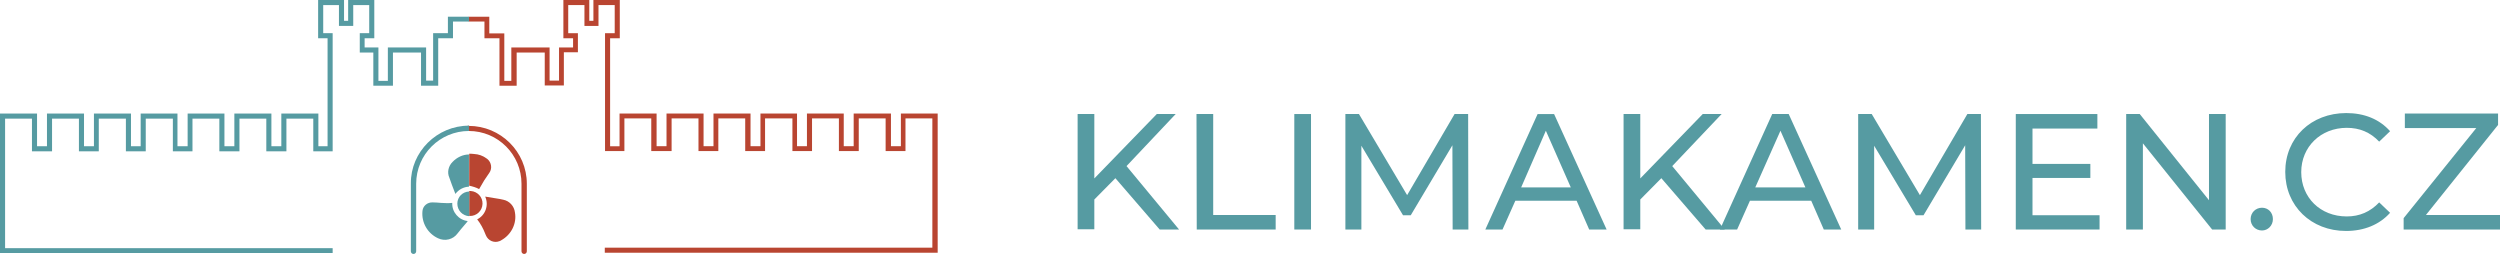 <?xml version="1.0" encoding="utf-8"?>
<!-- Generator: Adobe Illustrator 26.5.2, SVG Export Plug-In . SVG Version: 6.00 Build 0)  -->
<svg version="1.1" id="Layer_1" xmlns="http://www.w3.org/2000/svg" xmlns:xlink="http://www.w3.org/1999/xlink" x="0px" y="0px"
	 viewBox="0 0 1032.6 105.3" style="enable-background:new 0 0 1032.6 105.3;" xml:space="preserve">
<style type="text/css">
	.st0{fill:#B94531;}
	.st1{fill:#569BA2;}
</style>
<g>
	<g id="Group_141">
		<path class="st0" d="M387.3,46.9v57.5h-0.9l0,0h-0.1h-0.1l0,0H249.8v-2.1h135.3V48.9H374v13.5h-8.2V48.9h-11.1v13.5h-8.2V48.9
			h-11.1v13.5h-8.1V48.9H316v13.5h-8.2V48.9h-11.1v13.5h-8.2V48.9h-11.1v13.5H269V48.9h-11.1v13.5h-8V13.7h4V2.1h-6.7v8.6h-5.8V2.1
			h-6.7v11.6h4v7.9h-5.8v13.7H225V21.7h-11.6v13.7h-7.1V15.8h-6.2V8.9h-6.5V6.9h8.5v6.9h6.2v19.6h2.9V19.6h15.8v13.7h3.9V19.6h5.8
			v-3.8h-4V0h10.7v8.6h1.7V0H256v15.8h-4v44.6h3.9V46.9h15.3v13.5h4.1V46.9h15.3v13.5h4.1V46.9h15.3v13.5h4.1V46.9h15.1v13.5h4.1
			V46.9h15.2v13.5h4.1V46.9h15.4v13.5h4.1V46.9H387.3z"/>
		<path class="st0" d="M386.2,104.5L386.2,104.5C386.3,104.5,386.3,104.5,386.2,104.5L386.2,104.5L386.2,104.5z"/>
		<path class="st0" d="M386.3,104.5L386.3,104.5C386.4,104.5,386.3,104.5,386.3,104.5L386.3,104.5z"/>
		<path class="st0" d="M387.3,103.4L387.3,103.4L387.3,103.4C387.3,103.4,387.3,103.4,387.3,103.4z"/>
		<path id="Path_412" class="st0" d="M197.9,78.1c0.7-1.2,1.4-2.4,2.1-3.6c0.7-1,1.4-2,2.1-3.1c1.3-1.8,0.9-4.4-0.9-5.8
			c-0.1-0.1-0.2-0.1-0.3-0.2c-1.5-1.1-3.2-1.7-5.1-1.8c-0.7-0.1-1.4-0.1-2-0.1v13.2C195.2,77,196.6,77.4,197.9,78.1L197.9,78.1z"/>
		<path id="Path_413" class="st1" d="M186.9,66.9c-1.7,1.7-2.3,4.3-1.3,6.5c0.7,2.1,1.5,4.1,2.3,6.2c0.1,0.2,0.1,0.3,0.2,0.5
			c1.3-1.8,3.4-2.9,5.6-3V63.8C191.2,63.8,188.7,65,186.9,66.9L186.9,66.9z"/>
		<path id="Path_414" class="st1" d="M186.8,83.8c-0.8,0.1-1.5,0.1-2.3,0.1s-1.6-0.1-2.4-0.1c-1.1-0.1-2.3-0.2-3.4-0.2
			c-2.1-0.1-4,1.4-4.2,3.5c-0.5,4.8,2.1,9.3,6.4,11.3c2.9,1.4,6.3,0.5,8.1-2c0.9-1.2,1.9-2.3,2.9-3.5c0.4-0.5,0.9-1,1.3-1.6
			C189.5,90.9,186.6,87.6,186.8,83.8L186.8,83.8z"/>
		<path id="Path_415" class="st0" d="M207.9,82.5c-0.5-0.1-0.9-0.2-1.4-0.3l-6.1-1c1.6,3.6,0.1,7.7-3.3,9.4c1.4,1.8,2.5,3.8,3.3,5.9
			c0.1,0.2,0.2,0.5,0.3,0.7c0.9,2.2,3.4,3.3,5.6,2.4c0.3-0.1,0.5-0.2,0.8-0.4c4.1-2.3,6.4-6.9,5.6-11.4
			C212.4,85.1,210.4,83,207.9,82.5L207.9,82.5z"/>
		<path id="Path_416" class="st0" d="M193.8,89.2c0.1,0,0.1,0,0.2,0c2.8,0.1,5.2-2.1,5.3-5c0.1-2.8-2.1-5.1-4.8-5.3H194
			c-0.1,0-0.2,0-0.2,0V89.2z"/>
		<path id="Path_417" class="st1" d="M188.9,84.1c0,2.8,2.1,5,4.9,5.2V79.1C191,79.2,188.9,81.4,188.9,84.1L188.9,84.1z"/>
		<path class="st0" d="M386.3,104.5L386.3,104.5L386.3,104.5C386.2,104.5,386.2,104.5,386.3,104.5L386.3,104.5z"/>
		<polygon class="st1" points="193.7,6.9 193.7,8.9 187.1,8.9 187.1,15.8 181,15.8 181,35.4 173.9,35.4 173.9,21.7 162.3,21.7 
			162.3,35.4 154.2,35.4 154.2,21.7 148.6,21.7 148.6,13.7 152.5,13.7 152.5,2.1 145.9,2.1 145.9,10.7 140,10.7 140,2.1 133.5,2.1 
			133.5,13.7 137.4,13.7 137.4,62.5 129.4,62.5 129.4,49 118.3,49 118.3,62.5 110,62.5 110,49 98.9,49 98.9,62.5 90.6,62.5 90.6,49 
			79.5,49 79.5,62.5 71.4,62.5 71.4,49 60.2,49 60.2,62.5 52,62.5 52,49 40.8,49 40.8,62.5 32.6,62.5 32.6,49 21.5,49 21.5,62.5 
			13.2,62.5 13.2,49 2.1,49 2.1,102.5 137.4,102.5 137.4,104.5 0,104.5 0,46.9 15.3,46.9 15.3,60.4 19.4,60.4 19.4,46.9 34.7,46.9 
			34.7,60.4 38.8,60.4 38.8,46.9 54.1,46.9 54.1,60.4 58.1,60.4 58.1,46.9 73.3,46.9 73.3,60.4 77.5,60.4 77.5,46.9 92.7,46.9 
			92.7,60.4 96.8,60.4 96.8,46.9 112.1,46.9 112.1,60.4 116.2,60.4 116.2,46.9 131.5,46.9 131.5,60.4 135.3,60.4 135.3,15.8 
			131.4,15.8 131.4,0 142.1,0 142.1,8.6 143.8,8.6 143.8,0 154.6,0 154.6,15.8 150.6,15.8 150.6,19.6 156.3,19.6 156.3,33.4 
			160.2,33.4 160.2,19.6 176,19.6 176,33.3 178.9,33.3 178.9,13.7 185,13.7 185,6.9 		"/>
		<path class="st0" d="M217.6,75.9v27.9c0,0.6-0.5,1.1-1.1,1.1v-0.4v0.4c-0.6,0-1.1-0.5-1.1-1.1V75.9c0-12-9.7-21.8-21.8-21.8l0,0
			V52l0,0C206.8,52,217.6,62.7,217.6,75.9z"/>
		<path class="st0" d="M193.7,51.9v2.2c-0.6,0-1.1-0.5-1.1-1.1C192.5,52.4,193,51.9,193.7,51.9z"/>
		<path class="st1" d="M193.7,51.9v2.2c-12,0-21.8,9.7-21.8,21.8v27.9c0,0.6-0.5,1.1-1.1,1.1l0,0c-0.6,0-1.1-0.5-1.1-1.1V75.8
			C169.6,62.7,180.5,51.9,193.7,51.9z"/>
		<path class="st0" d="M386.3,104.5L386.3,104.5C386.4,104.5,386.3,104.5,386.3,104.5L386.3,104.5z"/>
	</g>
	<g>
		<path class="st1" d="M460.7,73.6l-8.7,8.8v12.3h-6.9V47.1h6.9v26.6l25.8-26.6h7.8l-20.3,21.5l21.7,26.2H479L460.7,73.6z"/>
		<path class="st1" d="M494.2,47.1h6.9v41.7h25.8v6h-32.6L494.2,47.1L494.2,47.1z"/>
		<path class="st1" d="M534.6,47.1h6.9v47.7h-6.9V47.1z"/>
		<path class="st1" d="M600,94.8L599.9,60l-17.2,28.9h-3.2l-17.2-28.7v34.6h-6.6V47.1h5.6l19.9,33.5l19.6-33.5h5.6l0.1,47.7
			L600,94.8L600,94.8z"/>
		<path class="st1" d="M651.2,82.9h-25.3l-5.3,11.9h-7.1l21.6-47.7h6.8l21.7,47.7h-7.2L651.2,82.9z M648.8,77.4l-10.3-23.4
			l-10.2,23.4H648.8z"/>
		<path class="st1" d="M686.2,73.6l-8.7,8.8v12.3h-6.9V47.1h6.9v26.6l25.8-26.6h7.8l-20.4,21.5l21.7,26.2h-7.9L686.2,73.6z"/>
		<path class="st1" d="M748.1,82.9h-25.3l-5.3,11.9h-7.1L732,47.1h6.8l21.7,47.7h-7.2L748.1,82.9z M745.7,77.4l-10.3-23.4L725,77.4
			H745.7z"/>
		<path class="st1" d="M811.8,94.8L811.7,60l-17.2,28.9h-3.2l-17.2-28.7v34.6h-6.6V47.1h5.6L793,80.6l19.6-33.5h5.6l0.1,47.7
			L811.8,94.8L811.8,94.8z"/>
		<path class="st1" d="M867.2,88.8v6h-34.6V47.1h33.7v6h-26.8v14.6h23.9v5.8h-23.9v15.4H867.2z"/>
		<path class="st1" d="M919.3,47.1v47.7h-5.6l-28.6-35.6v35.6h-6.9V47.1h5.6l28.6,35.6V47.1L919.3,47.1L919.3,47.1z"/>
		<path class="st1" d="M929.6,90.5c0-2.7,2.1-4.7,4.7-4.7c2.5,0,4.5,1.9,4.5,4.7c0,2.7-2.1,4.7-4.5,4.7
			C931.7,95.2,929.6,93.2,929.6,90.5z"/>
		<path class="st1" d="M943.9,71c0-14.1,10.7-24.3,25.2-24.3c7.4,0,13.7,2.5,18.1,7.5l-4.5,4.3c-3.7-3.9-8.1-5.7-13.4-5.7
			c-10.7,0-18.8,7.8-18.8,18.3c0,10.5,7.9,18.3,18.8,18.3c5.3,0,9.7-1.9,13.4-5.8l4.5,4.3c-4.4,4.9-10.7,7.5-18.2,7.5
			C954.6,95.4,943.9,85.1,943.9,71z"/>
		<path class="st1" d="M1032.6,88.8v6h-39.8v-4.7l30-37.2h-29.5v-6h38.5v4.7l-29.8,37.2H1032.6z"/>
	</g>
</g>
</svg>

